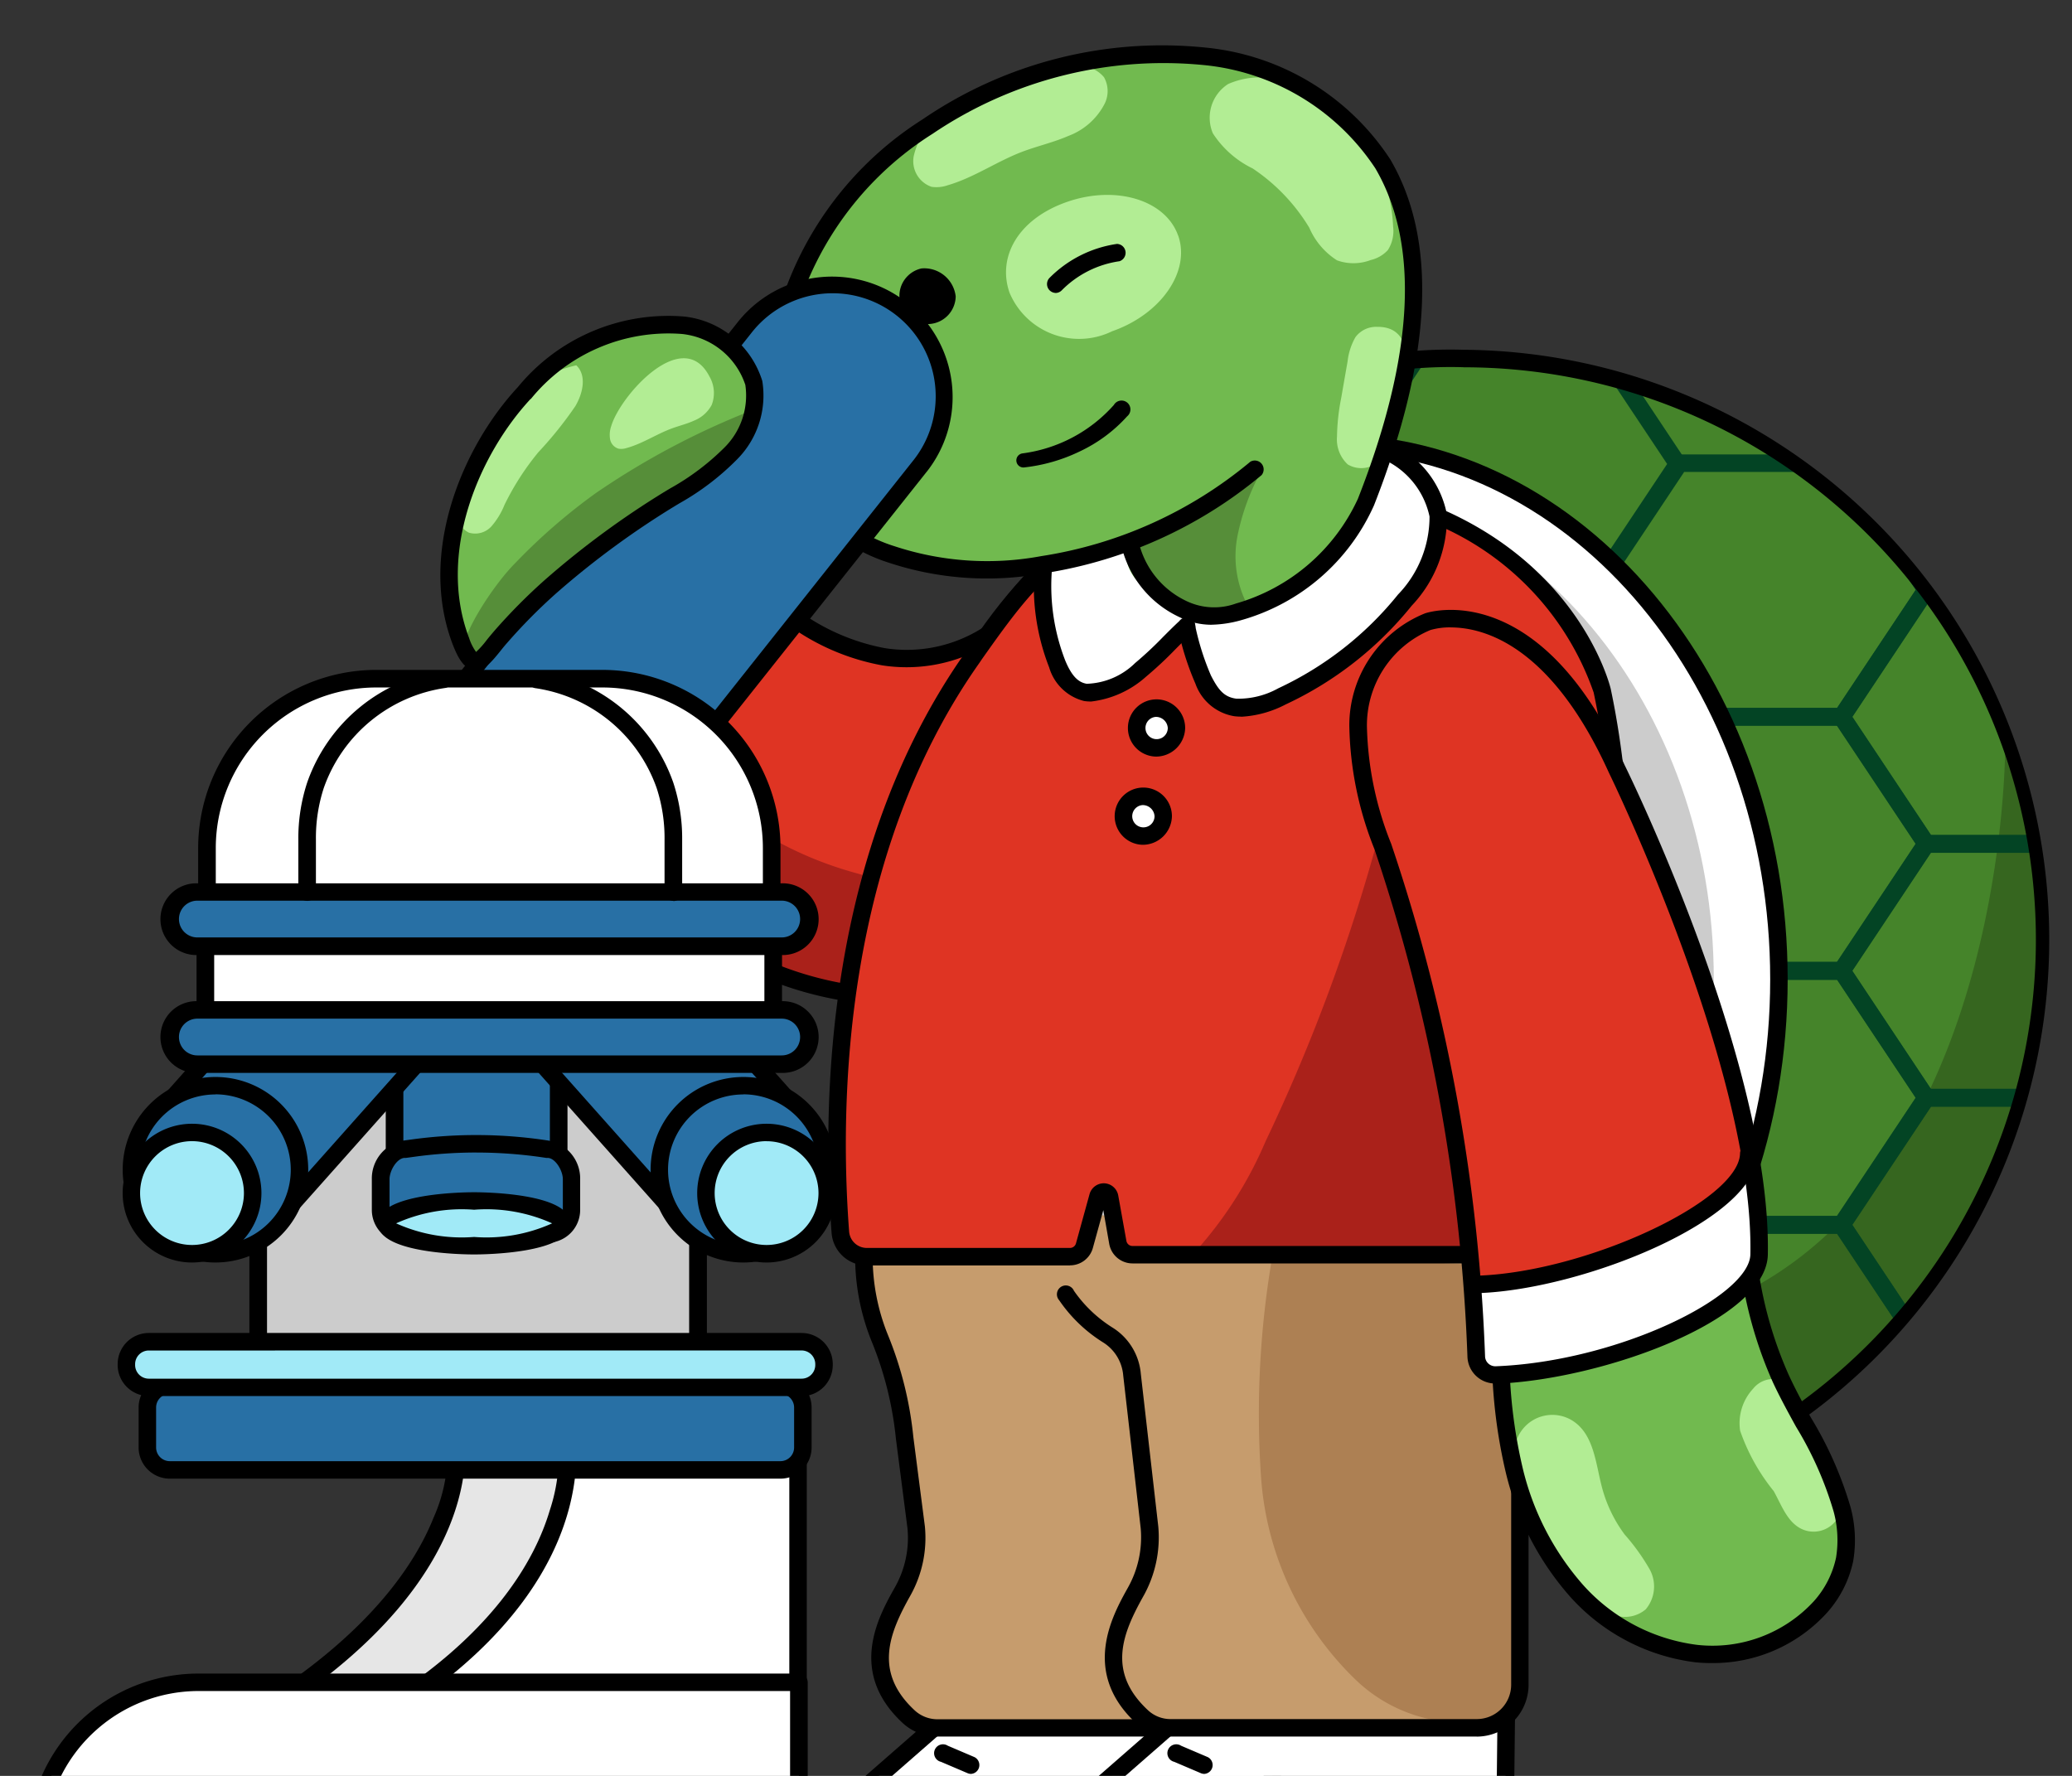 <svg xmlns="http://www.w3.org/2000/svg" xmlns:xlink="http://www.w3.org/1999/xlink" width="70" height="60" viewBox="0 0 70 60">
  <rect x="0" y="0" width="70" height="60" fill="#333333" stroke="none"/>
  <defs>
    <clipPath id="clip-path">
      <rect id="Rectangle_6872" data-name="Rectangle 6872" width="70" height="60" transform="translate(-16512.059 584.969)" fill="#fff" stroke="#707070" stroke-width="1" opacity="0.56"/>
    </clipPath>
    <clipPath id="clip-path-2">
      <rect id="Rectangle_6858" data-name="Rectangle 6858" width="81.175" height="63.663" fill="none"/>
    </clipPath>
    <clipPath id="clip-path-3">
      <path id="Path_49256" data-name="Path 49256" d="M151.848,70.518c0,10.844,6.1,19.634,16.885,19.634a19.635,19.635,0,0,0,0-39.269c-10.786,0-16.885,8.791-16.885,19.634" transform="translate(-151.848 -50.884)" fill="none"/>
    </clipPath>
  </defs>
  <g id="Mask_Group_692" data-name="Mask Group 692" transform="translate(16512.059 -584.969)" clip-path="url(#clip-path)">
    <g id="Group_9753" data-name="Group 9753" transform="translate(-16511.139 586.476)">
      <g id="Group_9730" data-name="Group 9730">
        <g id="Group_9729" data-name="Group 9729" clip-path="url(#clip-path-2)">
          <path id="Path_49234" data-name="Path 49234" d="M188.262,70.518a19.582,19.582,0,0,1-19.529,19.634c-10.786,0-16.885-8.791-16.885-19.634s6.1-19.634,16.885-19.634a19.582,19.582,0,0,1,19.529,19.634" transform="translate(-120.212 -40.283)" fill="#45842a"/>
          <path id="Path_49235" data-name="Path 49235" d="M243.437,120.056a19.7,19.7,0,0,0-1.077-6.443c-.05-.052-.1-.1-.149-.155,0,0,.175,23.159-18.92,19.532l-1.747,6.551a18.591,18.591,0,0,0,2.364.149,19.582,19.582,0,0,0,19.529-19.634" transform="translate(-175.387 -89.821)" fill="#36661f"/>
        </g>
      </g>
      <g id="Group_9732" data-name="Group 9732" transform="translate(31.636 10.601)">
        <g id="Group_9731" data-name="Group 9731" clip-path="url(#clip-path-3)">
          <path id="Path_49236" data-name="Path 49236" d="M301.422,55.008h-5.494a.3.3,0,0,1-.246-.132l-2.85-4.28a.3.3,0,0,1,0-.327l2.85-4.28a.3.3,0,0,1,.246-.132h5.494a.3.3,0,0,1,.246.132l2.85,4.28a.3.3,0,0,1,0,.327l-2.85,4.28a.3.3,0,0,1-.246.132m-5.335-.591h5.178l2.653-3.985-2.653-3.985h-5.178l-2.653,3.985Z" transform="translate(-263.421 -46.904)" fill="#034424"/>
          <path id="Path_49237" data-name="Path 49237" d="M301.422,96.2h-5.494a.3.3,0,0,1-.246-.132l-2.85-4.28a.3.3,0,0,1,0-.327l2.85-4.28a.3.3,0,0,1,.246-.132h5.494a.3.3,0,0,1,.246.132l2.85,4.28a.3.3,0,0,1,0,.327l-2.85,4.28a.3.3,0,0,1-.246.132m-5.335-.591h5.178l2.653-3.985-2.653-3.985h-5.178l-2.653,3.985Z" transform="translate(-263.421 -79.511)" fill="#034424"/>
          <path id="Path_49238" data-name="Path 49238" d="M301.422,137.386h-5.494a.3.3,0,0,1-.246-.132l-2.85-4.28a.3.3,0,0,1,0-.327l2.85-4.28a.3.3,0,0,1,.246-.132h5.494a.3.3,0,0,1,.246.132l2.85,4.28a.3.3,0,0,1,0,.327l-2.85,4.28a.3.3,0,0,1-.246.132m-5.335-.59h5.178l2.653-3.985-2.653-3.985h-5.178l-2.653,3.985Z" transform="translate(-263.421 -112.12)" fill="#034424"/>
          <path id="Path_49239" data-name="Path 49239" d="M301.422,178.576h-5.494a.3.3,0,0,1-.246-.132l-2.85-4.28a.3.3,0,0,1,0-.327l2.85-4.28a.3.3,0,0,1,.246-.132h5.494a.3.3,0,0,1,.246.132l2.85,4.28a.3.3,0,0,1,0,.327l-2.85,4.28a.3.3,0,0,1-.246.132m-5.335-.59h5.178L303.917,174l-2.653-3.985h-5.178L293.434,174Z" transform="translate(-263.421 -144.728)" fill="#034424"/>
          <path id="Path_49240" data-name="Path 49240" d="M261.476,75.614h-5.494a.3.3,0,0,1-.246-.132l-2.849-4.28a.3.3,0,0,1,0-.327l2.849-4.28a.3.3,0,0,1,.246-.132h5.494a.3.3,0,0,1,.246.132l2.849,4.28a.3.3,0,0,1,0,.327l-2.849,4.28a.3.3,0,0,1-.246.132m-5.336-.591h5.178l2.653-3.985-2.653-3.985h-5.178l-2.653,3.985Z" transform="translate(-231.798 -63.217)" fill="#034424"/>
          <path id="Path_49241" data-name="Path 49241" d="M261.476,116.8h-5.494a.3.3,0,0,1-.246-.131l-2.849-4.28a.3.3,0,0,1,0-.327l2.849-4.28a.3.3,0,0,1,.246-.132h5.494a.3.3,0,0,1,.246.132l2.849,4.28a.3.3,0,0,1,0,.327l-2.849,4.28a.3.3,0,0,1-.246.131m-5.336-.59h5.178l2.653-3.985-2.653-3.985h-5.178l-2.653,3.985Z" transform="translate(-231.798 -95.825)" fill="#034424"/>
          <path id="Path_49242" data-name="Path 49242" d="M261.476,157.993h-5.494a.3.3,0,0,1-.246-.132l-2.849-4.28a.3.3,0,0,1,0-.327l2.849-4.28a.3.3,0,0,1,.246-.132h5.494a.3.3,0,0,1,.246.132l2.849,4.28a.3.3,0,0,1,0,.327l-2.849,4.28a.3.3,0,0,1-.246.132m-5.336-.59h5.178l2.653-3.985-2.653-3.985h-5.178l-2.653,3.985Z" transform="translate(-231.798 -128.433)" fill="#034424"/>
          <path id="Path_49243" data-name="Path 49243" d="M261.476,199.183h-5.494a.3.3,0,0,1-.246-.132l-2.849-4.28a.3.3,0,0,1,0-.327l2.849-4.28a.3.3,0,0,1,.246-.132h5.494a.3.3,0,0,1,.246.132l2.849,4.28a.3.3,0,0,1,0,.327l-2.849,4.28a.3.3,0,0,1-.246.132m-5.336-.59h5.178l2.653-3.985-2.653-3.985h-5.178l-2.653,3.985Z" transform="translate(-231.798 -161.042)" fill="#034424"/>
          <path id="Path_49244" data-name="Path 49244" d="M180.842,34.592h-5.494a.3.3,0,0,1-.246-.132l-2.849-4.28a.3.3,0,0,1,0-.327l2.849-4.28a.3.3,0,0,1,.246-.132h5.494a.3.3,0,0,1,.246.132l2.85,4.28a.3.3,0,0,1,0,.327l-2.85,4.28a.3.3,0,0,1-.246.132M175.507,34h5.178l2.653-3.985-2.653-3.985h-5.178l-2.653,3.985Z" transform="translate(-167.963 -30.742)" fill="#034424"/>
          <path id="Path_49245" data-name="Path 49245" d="M180.842,75.782h-5.494a.3.3,0,0,1-.246-.132l-2.849-4.28a.3.3,0,0,1,0-.327l2.849-4.28a.3.3,0,0,1,.246-.132h5.494a.3.3,0,0,1,.246.132l2.85,4.28a.3.3,0,0,1,0,.327l-2.85,4.28a.3.3,0,0,1-.246.132m-5.335-.591h5.178l2.653-3.985-2.653-3.985h-5.178l-2.653,3.985Z" transform="translate(-167.963 -63.35)" fill="#034424"/>
          <path id="Path_49246" data-name="Path 49246" d="M180.842,116.971h-5.494a.3.3,0,0,1-.246-.131l-2.849-4.28a.3.3,0,0,1,0-.327l2.849-4.28a.3.3,0,0,1,.246-.132h5.494a.3.3,0,0,1,.246.132l2.85,4.28a.3.3,0,0,1,0,.327l-2.85,4.28a.3.3,0,0,1-.246.131m-5.335-.59h5.178l2.653-3.985-2.653-3.985h-5.178l-2.653,3.985Z" transform="translate(-167.963 -95.958)" fill="#034424"/>
          <path id="Path_49247" data-name="Path 49247" d="M180.842,158.161h-5.494a.3.3,0,0,1-.246-.132l-2.849-4.28a.3.3,0,0,1,0-.327l2.849-4.28a.3.3,0,0,1,.246-.132h5.494a.3.3,0,0,1,.246.132l2.85,4.28a.3.3,0,0,1,0,.327l-2.85,4.28a.3.3,0,0,1-.246.132m-5.335-.59h5.178l2.653-3.985-2.653-3.985h-5.178l-2.653,3.985Z" transform="translate(-167.963 -128.566)" fill="#034424"/>
          <path id="Path_49248" data-name="Path 49248" d="M140.9,55.2H135.4a.3.3,0,0,1-.246-.132l-2.849-4.28a.3.3,0,0,1,0-.327l2.849-4.28a.3.3,0,0,1,.246-.132H140.9a.3.3,0,0,1,.246.132l2.849,4.28a.3.3,0,0,1,0,.327l-2.849,4.28a.3.3,0,0,1-.246.132m-5.335-.591h5.178l2.653-3.985-2.653-3.985h-5.178l-2.653,3.985Z" transform="translate(-136.34 -47.056)" fill="#034424"/>
          <path id="Path_49249" data-name="Path 49249" d="M140.9,96.389H135.4a.3.3,0,0,1-.246-.132l-2.849-4.28a.3.3,0,0,1,0-.327l2.849-4.28a.3.3,0,0,1,.246-.132H140.9a.3.3,0,0,1,.246.132l2.849,4.28a.3.3,0,0,1,0,.327l-2.849,4.28a.3.3,0,0,1-.246.132m-5.335-.591h5.178l2.653-3.985-2.653-3.985h-5.178l-2.653,3.985Z" transform="translate(-136.34 -79.664)" fill="#034424"/>
          <path id="Path_49250" data-name="Path 49250" d="M140.9,137.578H135.4a.3.3,0,0,1-.246-.132l-2.849-4.28a.3.3,0,0,1,0-.327l2.849-4.28a.3.3,0,0,1,.246-.132H140.9a.3.3,0,0,1,.246.132l2.849,4.28a.3.3,0,0,1,0,.327l-2.849,4.28a.3.3,0,0,1-.246.132m-5.335-.59h5.178L143.391,133l-2.653-3.985h-5.178L132.908,133Z" transform="translate(-136.34 -112.272)" fill="#034424"/>
          <path id="Path_49251" data-name="Path 49251" d="M140.9,178.768H135.4a.3.3,0,0,1-.246-.132l-2.849-4.28a.3.3,0,0,1,0-.327l2.849-4.28a.3.3,0,0,1,.246-.132H140.9a.3.3,0,0,1,.246.132l2.849,4.28a.3.3,0,0,1,0,.327l-2.849,4.28a.3.3,0,0,1-.246.132m-5.335-.59h5.178l2.653-3.985-2.653-3.985h-5.178l-2.653,3.985Z" transform="translate(-136.34 -144.88)" fill="#034424"/>
          <path id="Path_49252" data-name="Path 49252" d="M221.124,55.2h-5.494a.3.3,0,0,1-.246-.132l-2.849-4.28a.3.3,0,0,1,0-.327l2.849-4.28a.3.3,0,0,1,.246-.132h5.494a.3.3,0,0,1,.246.132l2.849,4.28a.3.3,0,0,1,0,.327l-2.849,4.28a.3.3,0,0,1-.246.132m-5.336-.591h5.178l2.653-3.985-2.653-3.985h-5.178l-2.653,3.985Z" transform="translate(-199.853 -47.056)" fill="#034424"/>
          <path id="Path_49253" data-name="Path 49253" d="M221.124,96.389h-5.494a.3.3,0,0,1-.246-.132l-2.849-4.28a.3.3,0,0,1,0-.327l2.849-4.28a.3.3,0,0,1,.246-.132h5.494a.3.3,0,0,1,.246.132l2.849,4.28a.3.3,0,0,1,0,.327l-2.849,4.28a.3.3,0,0,1-.246.132m-5.336-.591h5.178l2.653-3.985-2.653-3.985h-5.178l-2.653,3.985Z" transform="translate(-199.853 -79.664)" fill="#034424"/>
          <path id="Path_49254" data-name="Path 49254" d="M221.124,137.578h-5.494a.3.3,0,0,1-.246-.132l-2.849-4.28a.3.3,0,0,1,0-.327l2.849-4.28a.3.3,0,0,1,.246-.132h5.494a.3.3,0,0,1,.246.132l2.849,4.28a.3.3,0,0,1,0,.327l-2.849,4.28a.3.3,0,0,1-.246.132m-5.336-.59h5.178L223.619,133l-2.653-3.985h-5.178L213.136,133Z" transform="translate(-199.853 -112.272)" fill="#034424"/>
          <path id="Path_49255" data-name="Path 49255" d="M221.124,178.768h-5.494a.3.3,0,0,1-.246-.132l-2.849-4.28a.3.3,0,0,1,0-.327l2.849-4.28a.3.3,0,0,1,.246-.132h5.494a.3.3,0,0,1,.246.132l2.849,4.28a.3.3,0,0,1,0,.327l-2.849,4.28a.3.3,0,0,1-.246.132m-5.336-.59h5.178l2.653-3.985-2.653-3.985h-5.178l-2.653,3.985Z" transform="translate(-199.853 -144.88)" fill="#034424"/>
        </g>
      </g>
      <g id="Group_9734" data-name="Group 9734">
        <g id="Group_9733" data-name="Group 9733" clip-path="url(#clip-path-2)">
          <path id="Path_49257" data-name="Path 49257" d="M167.611,89.326a15.774,15.774,0,0,1-12.717-5.86A22.352,22.352,0,0,1,150.431,69.4a22.352,22.352,0,0,1,4.464-14.069,15.774,15.774,0,0,1,12.717-5.86,19.93,19.93,0,0,1,0,39.859m0-39.269A15.2,15.2,0,0,0,155.354,55.7a21.767,21.767,0,0,0-4.332,13.7,21.767,21.767,0,0,0,4.332,13.7,15.2,15.2,0,0,0,12.257,5.641,19.339,19.339,0,0,0,0-38.678" transform="translate(-119.09 -39.161)"/>
          <path id="Path_49258" data-name="Path 49258" d="M169,82.738c0,10.008-6.778,18.121-15.138,18.121s-15.138-8.113-15.138-18.121,6.778-18.121,15.138-18.121S169,72.73,169,82.738" transform="translate(-109.823 -51.155)" fill="#fff"/>
          <path id="Path_49259" data-name="Path 49259" d="M152.741,100.032c-8.51,0-15.434-8.261-15.434-18.416S144.231,63.2,152.741,63.2s15.433,8.262,15.433,18.416-6.923,18.416-15.433,18.416m0-36.242c-8.185,0-14.843,8-14.843,17.826s6.659,17.826,14.843,17.826,14.843-8,14.843-17.826-6.659-17.826-14.843-17.826" transform="translate(-108.7 -50.033)"/>
          <path id="Path_49260" data-name="Path 49260" d="M166.8,87.743c0,9.281-6.285,16.8-14.038,16.8s-14.038-7.523-14.038-16.8,6.285-16.8,14.038-16.8,14.038,7.523,14.038,16.8" transform="translate(-109.822 -56.159)" fill="#ccc"/>
        </g>
      </g>
      <g id="Group_9736" data-name="Group 9736">
        <g id="Group_9735" data-name="Group 9735" clip-path="url(#clip-path-2)">
          <path id="Path_49261" data-name="Path 49261" d="M133.832,270.529l-3.487,3.048a2.306,2.306,0,0,0-.588,1.552c.008,1.273.167,2.173,1.647,2.295l11.25-.068a2.114,2.114,0,0,0,2.1-2.126l.052-4.8" transform="translate(-102.722 -214.087)" fill="#fff"/>
          <path id="Path_49262" data-name="Path 49262" d="M130.282,276.6h-.024c-1.757-.144-1.911-1.357-1.918-2.587a2.6,2.6,0,0,1,.664-1.751l.026-.025,3.487-3.048a.3.3,0,1,1,.389.445l-3.473,3.036a2,2,0,0,0-.5,1.34c.008,1.328.2,1.9,1.363,2l11.237-.067a1.819,1.819,0,0,0,1.808-1.829l.053-4.806a.3.3,0,0,1,.3-.292h0a.3.3,0,0,1,.292.3l-.052,4.8a2.409,2.409,0,0,1-2.395,2.418l-11.25.068Z" transform="translate(-101.601 -212.965)"/>
          <path id="Path_49263" data-name="Path 49263" d="M130.958,295.586a.3.3,0,0,1,0-.59l14.162-.085h0a.3.3,0,0,1,0,.59l-14.163.085Z" transform="translate(-103.44 -233.469)"/>
          <path id="Path_49264" data-name="Path 49264" d="M143.868,282.019a.3.3,0,0,1-.111-.022l-1.365-.555a.3.3,0,0,1,.222-.547l1.365.555a.3.3,0,0,1-.111.569" transform="translate(-112.58 -222.356)"/>
          <path id="Path_49265" data-name="Path 49265" d="M148.517,276.73a.294.294,0,0,1-.116-.024l-.9-.384a.3.3,0,1,1,.233-.543l.9.384a.3.3,0,0,1-.116.567" transform="translate(-116.632 -218.304)"/>
          <path id="Path_49266" data-name="Path 49266" d="M135.061,186.735s-.509,4.163.367,4.691a1.745,1.745,0,0,1,.818,1.339l.591,5.163a3.774,3.774,0,0,1-.474,2.19c-.646,1.158-1.385,2.733.24,4.222a1.412,1.412,0,0,0,.957.359h10.332a1.456,1.456,0,0,0,1.456-1.456v-8.3a5.18,5.18,0,0,1,.74-2.654,12.829,12.829,0,0,0,1.678-4.211" transform="translate(-106.805 -147.83)" fill="#c69c6d"/>
          <path id="Path_49267" data-name="Path 49267" d="M147.35,205.09H137.019a1.722,1.722,0,0,1-1.176-.454c-1.869-1.732-.822-3.6-.259-4.6a3.389,3.389,0,0,0,.418-1.982l-.39-3.021a11.776,11.776,0,0,0-.815-3.28,7.625,7.625,0,0,1-.349-4.669.3.3,0,1,1,.574.141,7.038,7.038,0,0,0,.324,4.308,12.357,12.357,0,0,1,.854,3.435l.39,3.021a3.986,3.986,0,0,1-.489,2.336c-.7,1.248-1.264,2.575.145,3.881a1.133,1.133,0,0,0,.775.3H147.35a1.162,1.162,0,0,0,1.16-1.16v-8.3a5.48,5.48,0,0,1,.781-2.805,12.507,12.507,0,0,0,1.64-4.108.3.3,0,1,1,.583.1,13.1,13.1,0,0,1-1.716,4.314,4.889,4.889,0,0,0-.7,2.5v8.3a1.753,1.753,0,0,1-1.751,1.751" transform="translate(-106.264 -147.926)"/>
        </g>
      </g>
      <g id="Group_9738" data-name="Group 9738">
        <g id="Group_9737" data-name="Group 9737" clip-path="url(#clip-path-2)">
          <path id="Path_49268" data-name="Path 49268" d="M171.662,270.529l-3.487,3.048a2.306,2.306,0,0,0-.588,1.552c.008,1.273.167,2.173,1.647,2.295l11.25-.068a2.114,2.114,0,0,0,2.1-2.126l.053-4.8" transform="translate(-132.671 -214.087)" fill="#fff"/>
          <path id="Path_49269" data-name="Path 49269" d="M168.112,276.6h-.024c-1.757-.144-1.911-1.357-1.918-2.587a2.594,2.594,0,0,1,.664-1.751.3.3,0,0,1,.026-.025l3.487-3.048a.3.3,0,1,1,.389.445l-3.473,3.036a2,2,0,0,0-.5,1.34c.008,1.328.2,1.9,1.363,2l11.236-.067a1.819,1.819,0,0,0,1.808-1.829l.052-4.806a.3.3,0,0,1,.3-.292h0a.3.3,0,0,1,.292.3l-.053,4.8a2.408,2.408,0,0,1-2.394,2.418l-11.25.068Z" transform="translate(-131.55 -212.965)"/>
          <path id="Path_49270" data-name="Path 49270" d="M168.788,295.586a.3.3,0,0,1,0-.59l14.163-.085h0a.3.3,0,0,1,0,.59l-14.162.085Z" transform="translate(-133.389 -233.469)"/>
          <path id="Path_49271" data-name="Path 49271" d="M181.7,282.019a.3.3,0,0,1-.111-.022l-1.365-.555a.3.3,0,0,1,.222-.547l1.365.555a.3.3,0,0,1-.111.569" transform="translate(-142.529 -222.356)"/>
          <path id="Path_49272" data-name="Path 49272" d="M186.346,276.729a.3.3,0,0,1-.116-.024l-.9-.384a.3.3,0,1,1,.233-.543l.9.384a.3.3,0,0,1-.117.567" transform="translate(-146.58 -218.303)"/>
          <path id="Path_49273" data-name="Path 49273" d="M168.529,195.193a4.738,4.738,0,0,0,1.393,1.334,1.746,1.746,0,0,1,.818,1.339l.591,5.163a3.773,3.773,0,0,1-.474,2.19c-.646,1.158-1.385,2.733.24,4.222a1.414,1.414,0,0,0,.957.359h10.332a1.456,1.456,0,0,0,1.456-1.456v-8.3a5.179,5.179,0,0,1,.74-2.654,12.836,12.836,0,0,0,1.678-4.211" transform="translate(-133.417 -152.931)" fill="#c69c6d"/>
          <path id="Path_49274" data-name="Path 49274" d="M200.074,195.921a31.326,31.326,0,0,0-.4,7.612,10.534,10.534,0,0,0,3.153,6.774,5.176,5.176,0,0,0,4.861,1.339,1.116,1.116,0,0,0,.46-.249,1.145,1.145,0,0,0,.223-.37c.645-1.521-.026-3.239-.079-4.891a30.314,30.314,0,0,1,.1-4.73c.185-1.614.012-3.369.327-4.963" transform="translate(-157.989 -155.102)" fill="#ad8053"/>
          <path id="Path_49275" data-name="Path 49275" d="M181.263,208.974H170.931a1.7,1.7,0,0,1-1.157-.436c-1.891-1.732-.815-3.658-.3-4.584a3.468,3.468,0,0,0,.438-2.018l-.59-5.157a1.454,1.454,0,0,0-.676-1.119,5.007,5.007,0,0,1-1.489-1.428.3.3,0,1,1,.5-.318,4.477,4.477,0,0,0,1.3,1.241,2.044,2.044,0,0,1,.959,1.564l.59,5.157a4.059,4.059,0,0,1-.51,2.367c-.69,1.237-1.245,2.553.182,3.86a1.114,1.114,0,0,0,.758.281h10.332a1.162,1.162,0,0,0,1.16-1.16v-8.3a5.48,5.48,0,0,1,.781-2.805,12.508,12.508,0,0,0,1.64-4.108.3.3,0,1,1,.583.1,13.094,13.094,0,0,1-1.716,4.314,4.889,4.889,0,0,0-.7,2.5v8.3a1.753,1.753,0,0,1-1.751,1.751" transform="translate(-132.295 -151.81)"/>
        </g>
      </g>
      <g id="Group_9740" data-name="Group 9740">
        <g id="Group_9739" data-name="Group 9739" clip-path="url(#clip-path-2)">
          <path id="Path_49276" data-name="Path 49276" d="M102.774,82.963a5.069,5.069,0,0,1-5.32,2.727A7.488,7.488,0,0,1,92.367,82.1a46.1,46.1,0,0,0-5.4,4.578,1.362,1.362,0,0,0-.347.46,1.307,1.307,0,0,0,.005.727A11.734,11.734,0,0,0,103.5,95.879c.093-.048.2-.114.206-.218s-.166-.18-.2-.08" transform="translate(-68.533 -64.999)" fill="#df3423"/>
          <path id="Path_49277" data-name="Path 49277" d="M87.415,99.028a18.984,18.984,0,0,0,2.629,4.027,12.459,12.459,0,0,0,5.412,3.264,27.945,27.945,0,0,0,6.285,1.081.833.833,0,0,1,.32.069.711.711,0,0,1,.251.254,2.479,2.479,0,0,1,.382.984.794.794,0,0,1-.053.513.917.917,0,0,1-.515.348,13.319,13.319,0,0,1-10.567-.489,11.239,11.239,0,0,1-6.048-8.523" transform="translate(-67.696 -78.396)" fill="#aa211a"/>
          <path id="Path_49278" data-name="Path 49278" d="M96.977,96.34A12.043,12.043,0,0,1,91.83,95.2a12.261,12.261,0,0,1-6.616-8.4,1.573,1.573,0,0,1,.007-.893,1.636,1.636,0,0,1,.415-.566,46.482,46.482,0,0,1,5.436-4.608.295.295,0,0,1,.423.083,7.2,7.2,0,0,0,4.878,3.449,4.768,4.768,0,0,0,5.007-2.551.3.3,0,0,1,.543.234,5.376,5.376,0,0,1-5.633,2.9A7.722,7.722,0,0,1,91.168,81.4a45.935,45.935,0,0,0-5.115,4.366,1.115,1.115,0,0,0-.278.355,1.074,1.074,0,0,0,.018.562,11.439,11.439,0,0,0,16.323,7.874.3.3,0,0,1-.005-.188.363.363,0,0,1,.427-.248.422.422,0,0,1,.345.442.6.6,0,0,1-.364.451,12.1,12.1,0,0,1-5.54,1.321" transform="translate(-67.411 -63.876)"/>
        </g>
      </g>
      <g id="Group_9742" data-name="Group 9742">
        <g id="Group_9741" data-name="Group 9741" clip-path="url(#clip-path-2)">
          <path id="Path_49279" data-name="Path 49279" d="M135.874,79.637c-3.831,5.437-4.955,12.752-4.457,19.408a.888.888,0,0,0,.884.823h6.874a.5.5,0,0,0,.486-.37l.459-1.664a.2.2,0,0,1,.4.018l.276,1.536a.5.5,0,0,0,.5.415h15.287s2.4-10.473.581-19.054c0,0-1.091-4.509-6.763-6.327l-9.7.883C138.541,75.813,137.255,77.688,135.874,79.637Z" transform="translate(-103.95 -58.916)" fill="#df3423"/>
          <path id="Path_49280" data-name="Path 49280" d="M196.653,105.623a61.1,61.1,0,0,1-4.9,15.05,13.41,13.41,0,0,1-2.38,3.732l11.885-.14" transform="translate(-149.918 -83.617)" fill="#aa211a"/>
          <path id="Path_49281" data-name="Path 49281" d="M138.059,99.041h-6.874a1.188,1.188,0,0,1-1.178-1.1c-.334-4.456-.192-12.927,4.51-19.6h0l.092-.13c1.382-1.952,2.687-3.8,4.9-4.319l.041-.007,9.7-.883a.3.3,0,0,1,.117.013c5.764,1.848,6.914,6.348,6.961,6.539,1.812,8.555-.557,19.084-.581,19.19a.3.3,0,0,1-.288.229H140.174a.8.8,0,0,1-.787-.659l-.2-1.141-.353,1.278a.8.8,0,0,1-.771.587M135,78.685h0c-4.6,6.522-4.731,14.839-4.4,19.216a.6.6,0,0,0,.589.549h6.874a.21.21,0,0,0,.2-.153l.459-1.665a.5.5,0,0,1,.5-.366.5.5,0,0,1,.469.41l.276,1.536a.209.209,0,0,0,.206.172h15.049c.332-1.579,2.167-10.975.531-18.7a9.574,9.574,0,0,0-6.508-6.089l-9.621.876c-1.984.479-3.223,2.229-4.534,4.081Z" transform="translate(-102.833 -57.794)"/>
          <path id="Path_49282" data-name="Path 49282" d="M187.769,71.307a9.1,9.1,0,0,0,.609,2.016c.243.473.494.865,1.088.94a3,3,0,0,0,1.575-.377,11.707,11.707,0,0,0,4.15-3.252,4.154,4.154,0,0,0,1.127-2.854,3.061,3.061,0,0,0-1.982-2.266" transform="translate(-148.649 -51.865)" fill="#fff"/>
          <path id="Path_49283" data-name="Path 49283" d="M188.54,73.448a1.871,1.871,0,0,1-.234-.014,1.682,1.682,0,0,1-1.313-1.1,9.415,9.415,0,0,1-.636-2.1.3.3,0,1,1,.58-.109,8.75,8.75,0,0,0,.581,1.935c.251.488.444.729.862.782a2.779,2.779,0,0,0,1.412-.351,11.347,11.347,0,0,0,4.045-3.168,3.788,3.788,0,0,0,1.065-2.637,2.745,2.745,0,0,0-1.809-2.029.3.3,0,0,1,.24-.54,3.309,3.309,0,0,1,2.156,2.5A4.326,4.326,0,0,1,194.3,69.7a11.944,11.944,0,0,1-4.256,3.335,3.675,3.675,0,0,1-1.5.417" transform="translate(-147.527 -50.743)"/>
          <path id="Path_49284" data-name="Path 49284" d="M169.471,68.834c-.483.447-.954.982-1.51,1.433a2.717,2.717,0,0,1-1.865.764c-.5-.08-.764-.511-.951-.958a7.246,7.246,0,0,1-.2-4.693,4.624,4.624,0,0,1,1.574-2.534,4.166,4.166,0,0,1,2.723-.757" transform="translate(-130.348 -49.145)" fill="#fff"/>
          <path id="Path_49285" data-name="Path 49285" d="M165.15,70.216a1.379,1.379,0,0,1-.221-.017,1.646,1.646,0,0,1-1.177-1.135,7.537,7.537,0,0,1-.21-4.885,4.858,4.858,0,0,1,1.682-2.692,4.448,4.448,0,0,1,2.918-.816.3.3,0,0,1-.037.589,3.847,3.847,0,0,0-2.527.7,4.288,4.288,0,0,0-1.467,2.377,6.944,6.944,0,0,0,.186,4.5c.209.5.426.733.725.78a2.437,2.437,0,0,0,1.633-.7,12.353,12.353,0,0,0,.948-.886c.179-.179.363-.364.547-.534a.3.3,0,1,1,.4.433c-.175.162-.348.335-.53.518a12.864,12.864,0,0,1-.994.928,3.36,3.36,0,0,1-1.876.843" transform="translate(-129.227 -48.022)"/>
          <path id="Path_49286" data-name="Path 49286" d="M180.983,108.272a.709.709,0,1,1-.708-.671.69.69,0,0,1,.708.671" transform="translate(-142.156 -85.183)" fill="#fff"/>
          <path id="Path_49287" data-name="Path 49287" d="M179.153,108.116a.967.967,0,1,1,1-.966.986.986,0,0,1-1,.966m0-1.341a.377.377,0,1,0,.413.375.4.4,0,0,0-.413-.375" transform="translate(-141.034 -84.061)"/>
          <path id="Path_49288" data-name="Path 49288" d="M178.837,122.578a.709.709,0,1,1-.708-.671.69.69,0,0,1,.708.671" transform="translate(-140.457 -96.509)" fill="#fff"/>
          <path id="Path_49289" data-name="Path 49289" d="M177.007,122.422a.967.967,0,1,1,1-.966.986.986,0,0,1-1,.966m0-1.341a.377.377,0,1,0,.413.375.4.4,0,0,0-.413-.375" transform="translate(-139.335 -95.387)"/>
        </g>
      </g>
      <g id="Group_9744" data-name="Group 9744">
        <g id="Group_9743" data-name="Group 9743" clip-path="url(#clip-path-2)">
          <path id="Path_49290" data-name="Path 49290" d="M238.96,190.343a17.62,17.62,0,0,0,.438,4.631,9.455,9.455,0,0,0,2.111,4.107,6.487,6.487,0,0,0,4.038,2.126,4.958,4.958,0,0,0,4.205-1.571,3.506,3.506,0,0,0,.818-1.608,3.963,3.963,0,0,0-.086-1.7,25.78,25.78,0,0,0-2.074-4.427,13.763,13.763,0,0,1-1.163-6.413" transform="translate(-189.17 -146.845)" fill="#71ba4f"/>
          <path id="Path_49291" data-name="Path 49291" d="M279.073,216.389a.866.866,0,0,0-.952.283,1.71,1.71,0,0,0-.44,1.42,6.728,6.728,0,0,0,1.134,2.039c.264.472.456,1.048.944,1.281A.949.949,0,0,0,281.1,220.4" transform="translate(-219.813 -171.261)" fill="#b2ed94"/>
          <path id="Path_49292" data-name="Path 49292" d="M241.159,223.616a1.281,1.281,0,0,1,2.012-1.153c.675.474.732,1.424.943,2.222a4.668,4.668,0,0,0,.765,1.588,7.1,7.1,0,0,1,.844,1.175,1.2,1.2,0,0,1-.131,1.352,1.079,1.079,0,0,1-1.03.205,2.408,2.408,0,0,1-.928-.571,6.588,6.588,0,0,1-1.938-3.144" transform="translate(-190.912 -175.935)" fill="#b2ed94"/>
          <path id="Path_49293" data-name="Path 49293" d="M244.948,200.405a5.433,5.433,0,0,1-.554-.028,6.812,6.812,0,0,1-4.225-2.22,9.77,9.77,0,0,1-2.18-4.234,17.672,17.672,0,0,1-.446-4.709.3.3,0,0,1,.3-.29.3.3,0,0,1,.289.3,17.1,17.1,0,0,0,.429,4.553,9.181,9.181,0,0,0,2.042,3.979,6.216,6.216,0,0,0,3.85,2.032,4.654,4.654,0,0,0,3.952-1.471,3.206,3.206,0,0,0,.751-1.47,3.678,3.678,0,0,0-.083-1.569,11.961,11.961,0,0,0-1.268-2.858c-.27-.49-.549-1-.788-1.515a14.079,14.079,0,0,1-1.19-6.551.3.3,0,1,1,.59.029,13.484,13.484,0,0,0,1.136,6.275c.23.5.5,1,.769,1.478a12.576,12.576,0,0,1,1.324,3,4.256,4.256,0,0,1,.09,1.823,3.8,3.8,0,0,1-.885,1.745,5.194,5.194,0,0,1-3.9,1.7" transform="translate(-188.048 -145.723)"/>
          <path id="Path_49294" data-name="Path 49294" d="M229.075,111.493c-.994-6.081-4.556-13.339-4.556-13.339-2.8-6.19-6.393-4.972-6.393-4.972a3.763,3.763,0,0,0-2.347,3.535,12.547,12.547,0,0,0,.947,4.4,60.761,60.761,0,0,1,2.9,14.446,15.79,15.79,0,0,0,3.76-.58c3.651-1.154,5.114-2.626,5.685-3.49" transform="translate(-170.819 -73.691)" fill="#df3423"/>
          <path id="Path_49295" data-name="Path 49295" d="M235.089,188.58c3.592-.142,8.85-2.151,8.888-4.07a17.2,17.2,0,0,0-.253-3.068c-.572.863-2.034,2.336-5.685,3.49a15.8,15.8,0,0,1-3.76.58q.094,1.224.141,2.451a.641.641,0,0,0,.669.618" transform="translate(-185.469 -143.64)" fill="#fff"/>
          <path id="Path_49296" data-name="Path 49296" d="M219.291,117.777a.936.936,0,0,1-.938-.9,60.322,60.322,0,0,0-3.029-16.815l-.111-.333a11.714,11.714,0,0,1-.851-4.172,4.078,4.078,0,0,1,2.557-3.8c.147-.05,3.866-1.228,6.747,5.133.2.4,4.959,10.181,4.835,16.535-.043,2.209-5.581,4.218-9.172,4.36h-.038m-1.5-25.554a2.351,2.351,0,0,0-.689.089,3.488,3.488,0,0,0-2.145,3.267,11.28,11.28,0,0,0,.821,3.96l.112.335a60.917,60.917,0,0,1,3.058,16.979.343.343,0,0,0,.11.241.349.349,0,0,0,.253.093c4.122-.162,8.577-2.358,8.6-3.781h0c.122-6.21-4.729-16.171-4.778-16.271-1.951-4.309-4.226-4.911-5.345-4.911" transform="translate(-169.697 -72.541)"/>
          <path id="Path_49297" data-name="Path 49297" d="M234.349,183.427a.3.3,0,0,1-.011-.59c3.677-.145,8.787-2.538,8.818-4.129a.3.3,0,0,1,.3-.29h.006a.3.3,0,0,1,.289.3c-.044,2.238-5.887,4.57-9.385,4.708h-.012" transform="translate(-185.291 -141.246)"/>
        </g>
      </g>
      <g id="Group_9746" data-name="Group 9746">
        <g id="Group_9745" data-name="Group 9745" clip-path="url(#clip-path-2)">
          <path id="Path_49298" data-name="Path 49298" d="M137.594,15.619a14.847,14.847,0,0,1-7.214,3.256,10.313,10.313,0,0,1-5.1-.349,5.516,5.516,0,0,1-3.439-3.166,7.724,7.724,0,0,1-.428-3.433,11.188,11.188,0,0,1,5.09-7.856A15.084,15.084,0,0,1,135.858,1.7c2.193.2,10.812,2.344,5.15,15.683a5.622,5.622,0,0,1-4.074,3.272,2.336,2.336,0,0,1-1.829-.313c-.777-.516-1.9-.608-1.931-2.083" transform="translate(-96.087 -1.304)" fill="#71ba4f"/>
          <path id="Path_49299" data-name="Path 49299" d="M164.535,25.735c.422,1.207-.577,2.654-2.232,3.232a2.548,2.548,0,0,1-3.465-1.3c-.422-1.207.283-2.491,1.937-3.069s3.337-.067,3.759,1.14" transform="translate(-125.651 -19.282)" fill="#b2ed94"/>
          <path id="Path_49300" data-name="Path 49300" d="M213.742,45.771a.869.869,0,0,0-.736.35,2.131,2.131,0,0,0-.265.82q-.108.614-.214,1.228a7.21,7.21,0,0,0-.143,1.307,1.153,1.153,0,0,0,.365.945.9.9,0,0,0,1.112-.162,2.188,2.188,0,0,0,.519-1.088c.211-.889,1-3.419-.638-3.4" transform="translate(-168.135 -36.235)" fill="#b2ed94"/>
          <path id="Path_49301" data-name="Path 49301" d="M144.342,5.375a2.662,2.662,0,0,0-.62,1.167.915.915,0,0,0,.6,1.051,1.143,1.143,0,0,0,.545-.053c.877-.254,1.642-.794,2.493-1.122.521-.2,1.071-.321,1.583-.544a2.27,2.27,0,0,0,1.224-1.084.956.956,0,0,0-.02-.9,1.045,1.045,0,0,0-.987-.358c-.366.036-.718.17-1.085.2" transform="translate(-113.77 -2.788)" fill="#b2ed94"/>
          <path id="Path_49302" data-name="Path 49302" d="M194.17,5.453a2.648,2.648,0,0,0-1.814.116,1.352,1.352,0,0,0-.516,1.666,3.331,3.331,0,0,0,1.344,1.186,6.354,6.354,0,0,1,1.915,2.005,2.453,2.453,0,0,0,.936,1.1,1.637,1.637,0,0,0,1.137-.01,1.135,1.135,0,0,0,.58-.337,1.181,1.181,0,0,0,.178-.785,5.441,5.441,0,0,0-1.705-3.737" transform="translate(-151.785 -4.237)" fill="#b2ed94"/>
          <path id="Path_49303" data-name="Path 49303" d="M183.876,69.013a7.647,7.647,0,0,0-.82,2.217,3.569,3.569,0,0,0,.318,2.307,2.5,2.5,0,0,1-3.787-2.287" transform="translate(-142.168 -54.635)" fill="#568e39"/>
          <path id="Path_49304" data-name="Path 49304" d="M134.977,19.6a2.4,2.4,0,0,1-1.079-.255A3.551,3.551,0,0,1,132,17.187a15.041,15.041,0,0,1-2.7.676,10.569,10.569,0,0,1-5.244-.365,5.818,5.818,0,0,1-3.61-3.336A8.041,8.041,0,0,1,120,10.588a11.456,11.456,0,0,1,5.222-8.069A14.339,14.339,0,0,1,134.777.1a8.428,8.428,0,0,1,6.239,3.781c1.6,2.735,1.416,6.665-.551,11.682a6.992,6.992,0,0,1-4.523,3.892,3.951,3.951,0,0,1-.966.144m-2.416-2.624a2.95,2.95,0,0,0,1.6,1.839,2.167,2.167,0,0,0,1.642.068,6.511,6.511,0,0,0,4.118-3.538c1.9-4.836,2.094-8.594.589-11.165A7.852,7.852,0,0,0,134.7.689a13.932,13.932,0,0,0-9.15,2.324,10.86,10.86,0,0,0-4.958,7.643,7.407,7.407,0,0,0,.41,3.292,5.185,5.185,0,0,0,3.267,3,9.981,9.981,0,0,0,4.948.334,14.462,14.462,0,0,0,7.07-3.191.3.3,0,0,1,.379.453,15.052,15.052,0,0,1-4.1,2.438" transform="translate(-94.965 0.001)"/>
        </g>
      </g>
      <g id="Group_9748" data-name="Group 9748">
        <g id="Group_9747" data-name="Group 9747" clip-path="url(#clip-path-2)">
          <path id="Path_49305" data-name="Path 49305" d="M160.528,59.662a4.994,4.994,0,0,0,3.1-1.637.3.3,0,1,1,.45.382,5.025,5.025,0,0,1-1.6,1.186,5.748,5.748,0,0,1-1.893.543.239.239,0,0,1-.054-.474" transform="translate(-126.918 -45.849)"/>
          <path id="Path_49306" data-name="Path 49306" d="M143.546,37.178a.951.951,0,1,1-1.154-.946,1.07,1.07,0,0,1,1.154.946" transform="translate(-112.179 -28.67)"/>
          <path id="Path_49307" data-name="Path 49307" d="M165.623,33.956a.3.3,0,0,1-.211-.5A4.017,4.017,0,0,1,167.7,32.3a.3.3,0,0,1,.083.585,3.423,3.423,0,0,0-1.952.985.3.3,0,0,1-.211.088" transform="translate(-130.883 -25.566)"/>
        </g>
      </g>
      <g id="Group_9750" data-name="Group 9750">
        <g id="Group_9749" data-name="Group 9749" clip-path="url(#clip-path-2)">
          <path id="Path_49308" data-name="Path 49308" d="M43.714,219.207s1.109,4.8-6.743,9.607H51.1V217.739" transform="translate(-29.268 -172.375)" fill="#e6e6e6"/>
          <path id="Path_49309" data-name="Path 49309" d="M49.981,227.988H35.848a.3.3,0,0,1-.154-.547c3.957-2.421,5.543-4.824,6.177-6.413a5.383,5.383,0,0,0,.433-2.876.3.3,0,0,1,.576-.132c.045.2.99,4.708-6.02,9.378H49.686v-10.78a.3.3,0,0,1,.59,0v11.075a.3.3,0,0,1-.3.3" transform="translate(-28.146 -171.253)"/>
          <path id="Path_49310" data-name="Path 49310" d="M63.354,218.664s1.652,5.346-6.2,10.15H71.288V217.739" transform="translate(-45.246 -172.375)" fill="#fff"/>
          <path id="Path_49311" data-name="Path 49311" d="M70.165,227.988H56.032a.3.3,0,0,1-.154-.547c3.953-2.418,5.392-4.961,5.9-6.668a5.964,5.964,0,0,0,.169-3.144.3.3,0,0,1,.564-.173c.068.219,1.513,5.226-5.476,9.942H69.87v-10.78a.3.3,0,0,1,.59,0v11.075a.3.3,0,0,1-.3.3" transform="translate(-44.124 -171.253)"/>
          <rect id="Rectangle_6867" data-name="Rectangle 6867" width="14.856" height="11.361" transform="translate(7.806 32.681)" fill="#ccc"/>
          <path id="Path_49312" data-name="Path 49312" d="M51.2,167.4H36.343a.3.3,0,0,1-.3-.3V155.742a.3.3,0,0,1,.3-.3H51.2a.3.3,0,0,1,.3.3V167.1a.3.3,0,0,1-.3.3m-14.561-.59H50.9v-10.77H36.639Z" transform="translate(-28.538 -123.061)"/>
          <path id="Path_49313" data-name="Path 49313" d="M40.869,220.252H20.239a.757.757,0,0,1-.757-.757v-1.352a.757.757,0,0,1,.757-.757h20.63a.757.757,0,0,1,.757.757v1.352a.757.757,0,0,1-.757.757" transform="translate(-15.423 -172.095)" fill="#2870a5"/>
          <path id="Path_49314" data-name="Path 49314" d="M39.746,219.425H19.117a1.054,1.054,0,0,1-1.053-1.053v-1.351a1.054,1.054,0,0,1,1.053-1.053h20.63a1.054,1.054,0,0,1,1.053,1.053v1.351a1.054,1.054,0,0,1-1.053,1.053m-20.63-2.866a.462.462,0,0,0-.462.462v1.351a.462.462,0,0,0,.462.462h20.63a.463.463,0,0,0,.462-.462v-1.351a.463.463,0,0,0-.462-.462Z" transform="translate(-14.301 -170.974)"/>
          <path id="Path_49315" data-name="Path 49315" d="M38.894,211.875H16.84a.757.757,0,0,1-.757-.757v-.029a.757.757,0,0,1,.757-.757H38.894a.757.757,0,0,1,.757.757v.029a.757.757,0,0,1-.757.757" transform="translate(-12.732 -166.511)" fill="#a1eaf7"/>
          <path id="Path_49316" data-name="Path 49316" d="M37.771,211.049H15.718A1.054,1.054,0,0,1,14.665,210v-.029a1.054,1.054,0,0,1,1.053-1.053H37.771a1.054,1.054,0,0,1,1.053,1.053V210a1.054,1.054,0,0,1-1.053,1.053m-22.054-1.543a.462.462,0,0,0-.462.462V210a.462.462,0,0,0,.462.462H37.771a.462.462,0,0,0,.462-.462v-.029a.462.462,0,0,0-.462-.462Z" transform="translate(-11.61 -165.389)"/>
          <rect id="Rectangle_6868" data-name="Rectangle 6868" width="5.54" height="6.48" transform="translate(12.411 31.65)" fill="#2870a5"/>
          <path id="Path_49317" data-name="Path 49317" d="M63.989,157.567h-5.54a.3.3,0,0,1-.3-.3v-6.48a.3.3,0,0,1,.3-.3h5.54a.3.3,0,0,1,.3.3v6.48a.3.3,0,0,1-.3.3m-5.245-.59h4.95v-5.89h-4.95Z" transform="translate(-46.037 -119.141)"/>
          <path id="Path_49318" data-name="Path 49318" d="M62.95,181.3H58.127a.812.812,0,0,1-.812-.812V179.45c0-.448.363-1.017.812-1.017l.276-.038a15.759,15.759,0,0,1,4.547.038c.448,0,.812.568.812,1.017v1.035a.812.812,0,0,1-.812.812" transform="translate(-45.374 -141.112)" fill="#2870a5"/>
          <path id="Path_49319" data-name="Path 49319" d="M61.827,180.471H57a1.108,1.108,0,0,1-1.107-1.107v-1.035a1.3,1.3,0,0,1,1.085-1.312l.259-.035a16.045,16.045,0,0,1,4.612.036,1.3,1.3,0,0,1,1.082,1.311v1.035a1.108,1.108,0,0,1-1.107,1.107m-2.4-3.048a15.432,15.432,0,0,0-2.1.144l-.277.038-.04,0c-.256,0-.516.42-.516.721v1.035a.517.517,0,0,0,.516.517h4.823a.517.517,0,0,0,.516-.517v-1.035c0-.3-.26-.721-.516-.721a.274.274,0,0,1-.045,0,15.459,15.459,0,0,0-2.358-.181" transform="translate(-44.251 -139.991)"/>
          <path id="Path_49320" data-name="Path 49320" d="M21,150.031h0a2.692,2.692,0,0,1-.3-3.8l5.034-5.658a2.692,2.692,0,1,1,4.091,3.5L24.8,149.736a2.692,2.692,0,0,1-3.8.3" transform="translate(-15.881 -110.544)" fill="#2870a5"/>
          <path id="Path_49321" data-name="Path 49321" d="M21.634,149.851a2.986,2.986,0,0,1-2.269-4.928l5.037-5.662a2.987,2.987,0,0,1,4.536,3.888L23.9,148.811a2.976,2.976,0,0,1-2.267,1.04m-1.557-1.165a2.4,2.4,0,0,0,3.379-.263l5.037-5.662a2.4,2.4,0,0,0-3.646-3.112l-5.037,5.662a2.4,2.4,0,0,0,.267,3.375" transform="translate(-14.764 -109.423)"/>
          <path id="Path_49322" data-name="Path 49322" d="M22.57,171.669a2.839,2.839,0,1,1-2.839-2.839,2.839,2.839,0,0,1,2.839,2.839" transform="translate(-13.373 -133.656)" fill="#2870a5"/>
          <path id="Path_49323" data-name="Path 49323" d="M18.609,173.682a3.134,3.134,0,1,1,3.134-3.135,3.138,3.138,0,0,1-3.134,3.135m0-5.678a2.544,2.544,0,1,0,2.544,2.544A2.547,2.547,0,0,0,18.609,168" transform="translate(-12.25 -132.534)"/>
          <path id="Path_49324" data-name="Path 49324" d="M20.988,178.465a2.049,2.049,0,1,1-2.049-2.049,2.049,2.049,0,0,1,2.049,2.049" transform="translate(-13.372 -139.661)" fill="#a1eaf7"/>
          <path id="Path_49325" data-name="Path 49325" d="M17.818,179.688a2.344,2.344,0,1,1,2.344-2.344,2.347,2.347,0,0,1-2.344,2.344m0-4.1a1.754,1.754,0,1,0,1.753,1.754,1.756,1.756,0,0,0-1.753-1.754" transform="translate(-12.25 -138.54)"/>
          <path id="Path_49326" data-name="Path 49326" d="M86.049,150.031h0a2.692,2.692,0,0,0,.3-3.8l-5.034-5.658a2.692,2.692,0,1,0-4.091,3.5l5.034,5.658a2.692,2.692,0,0,0,3.8.3" transform="translate(-60.62 -110.544)" fill="#2870a5"/>
          <path id="Path_49327" data-name="Path 49327" d="M83.188,149.85a2.981,2.981,0,0,1-2.272-1.044l-5.03-5.654a2.987,2.987,0,1,1,4.536-3.888l5.03,5.654a2.986,2.986,0,0,1-2.264,4.932m-5.04-11.041a2.4,2.4,0,0,0-1.817,3.955l5.03,5.654a2.4,2.4,0,1,0,3.646-3.112l-5.03-5.654a2.384,2.384,0,0,0-1.639-.836q-.1-.008-.19-.008m6.787,10.1h0Z" transform="translate(-59.507 -109.422)"/>
          <path id="Path_49328" data-name="Path 49328" d="M102.491,171.669a2.839,2.839,0,1,0,2.839-2.839,2.839,2.839,0,0,0-2.839,2.839" transform="translate(-81.138 -133.656)" fill="#2870a5"/>
          <path id="Path_49329" data-name="Path 49329" d="M104.208,173.682a3.134,3.134,0,1,1,3.135-3.135,3.138,3.138,0,0,1-3.135,3.135m0-5.678a2.544,2.544,0,1,0,2.544,2.544A2.547,2.547,0,0,0,104.208,168" transform="translate(-80.015 -132.534)"/>
          <path id="Path_49330" data-name="Path 49330" d="M110.078,178.465a2.049,2.049,0,1,0,2.049-2.049,2.049,2.049,0,0,0-2.049,2.049" transform="translate(-87.144 -139.661)" fill="#a1eaf7"/>
          <path id="Path_49331" data-name="Path 49331" d="M111,179.688a2.344,2.344,0,1,1,2.344-2.344A2.347,2.347,0,0,1,111,179.688m0-4.1a1.754,1.754,0,1,0,1.754,1.754A1.755,1.755,0,0,0,111,175.59" transform="translate(-86.022 -138.54)"/>
          <path id="Path_49332" data-name="Path 49332" d="M68.7,57.546h0a3.776,3.776,0,0,1-.672-5.3l9.424-11.877A3.776,3.776,0,0,1,83.424,45L74,56.874a3.776,3.776,0,0,1-5.3.672" transform="translate(-53.23 -30.802)" fill="#2870a5"/>
          <path id="Path_49333" data-name="Path 49333" d="M69.9,57.507a4.07,4.07,0,0,1-3.215-6.564l9.426-11.88a4.072,4.072,0,0,1,6.435,4.991L73.117,55.934a4.064,4.064,0,0,1-3.22,1.574m-2.129-1.319a3.485,3.485,0,0,0,4.884-.619L82.078,43.69a3.481,3.481,0,0,0-5.505-4.262l-9.426,11.88a3.485,3.485,0,0,0,.621,4.881" transform="translate(-52.115 -29.677)"/>
          <path id="Path_49334" data-name="Path 49334" d="M48.236,110.1H29.163v-1.54a5.718,5.718,0,0,1,5.718-5.718h7.638a5.718,5.718,0,0,1,5.718,5.718Z" transform="translate(-23.087 -81.413)" fill="#fff"/>
          <path id="Path_49335" data-name="Path 49335" d="M47.114,109.27H28.04a.3.3,0,0,1-.3-.3v-1.54a6.02,6.02,0,0,1,6.013-6.013H41.4a6.02,6.02,0,0,1,6.013,6.013v1.54a.3.3,0,0,1-.3.3m-18.778-.591H46.818v-1.245a5.428,5.428,0,0,0-5.423-5.423H33.758a5.428,5.428,0,0,0-5.423,5.423Z" transform="translate(-21.965 -80.291)"/>
          <rect id="Rectangle_6869" data-name="Rectangle 6869" width="19.179" height="3.421" transform="translate(6.021 29.743)" fill="#fff"/>
          <path id="Path_49336" data-name="Path 49336" d="M46.956,145.354H27.776a.3.3,0,0,1-.3-.3v-3.421a.3.3,0,0,1,.3-.3h19.18a.3.3,0,0,1,.3.3v3.421a.3.3,0,0,1-.3.3m-18.884-.59H46.66v-2.83H28.072Z" transform="translate(-21.756 -111.895)"/>
          <path id="Path_49337" data-name="Path 49337" d="M43.865,139.264H24.126a.916.916,0,1,1,0-1.833H43.865a.916.916,0,1,1,0,1.833" transform="translate(-18.374 -108.798)" fill="#2870a5"/>
          <path id="Path_49338" data-name="Path 49338" d="M42.743,138.437H23a1.212,1.212,0,1,1,0-2.423H42.743a1.212,1.212,0,1,1,0,2.423M23,136.6a.621.621,0,0,0,0,1.242H42.743a.621.621,0,1,0,0-1.242Z" transform="translate(-17.253 -107.677)"/>
          <path id="Path_49339" data-name="Path 49339" d="M43.865,158.376H24.126a.916.916,0,1,1,0-1.833H43.865a.916.916,0,1,1,0,1.833" transform="translate(-18.374 -123.928)" fill="#2870a5"/>
          <path id="Path_49340" data-name="Path 49340" d="M42.743,157.549H23a1.212,1.212,0,1,1,0-2.423H42.743a1.212,1.212,0,1,1,0,2.423M23,155.716a.621.621,0,0,0,0,1.242H42.743a.621.621,0,0,0,0-1.242Z" transform="translate(-17.253 -122.807)"/>
          <path id="Path_49341" data-name="Path 49341" d="M64.191,188.286c0,.417-1.323.755-2.955.755s-2.955-.338-2.955-.755,1.323-.755,2.955-.755,2.955.338,2.955.755" transform="translate(-46.139 -148.46)" fill="#a1eaf7"/>
          <path id="Path_49342" data-name="Path 49342" d="M60.114,188.215c-.333,0-3.25-.029-3.25-1.051s2.918-1.051,3.25-1.051,3.25.03,3.25,1.051-2.917,1.051-3.25,1.051m-2.635-1.051a5.392,5.392,0,0,0,2.635.46,5.394,5.394,0,0,0,2.636-.46,5.394,5.394,0,0,0-2.636-.46,5.392,5.392,0,0,0-2.635.46m5.3.036h0Z" transform="translate(-45.017 -147.339)"/>
          <path id="Path_49343" data-name="Path 49343" d="M44.279,109.3a.3.3,0,0,1-.3-.3v-1.778a6.033,6.033,0,0,1,.3-1.924,5.726,5.726,0,0,1,4.619-3.781.3.3,0,0,1,.064.587,5.133,5.133,0,0,0-4.124,3.383,5.443,5.443,0,0,0-.265,1.736v1.778a.3.3,0,0,1-.3.3" transform="translate(-34.82 -80.37)"/>
          <path id="Path_49344" data-name="Path 49344" d="M85.983,109.3a.3.3,0,0,1-.3-.3V107.23a5.443,5.443,0,0,0-.265-1.736,5.133,5.133,0,0,0-4.124-3.383.3.3,0,0,1,.065-.587,5.726,5.726,0,0,1,4.619,3.781,6.033,6.033,0,0,1,.3,1.924v1.778a.3.3,0,0,1-.3.3" transform="translate(-64.152 -80.371)"/>
          <path id="Path_49345" data-name="Path 49345" d="M27.233,265.577H6.947a5.486,5.486,0,0,0-5.475,5.149H27.233Z" transform="translate(-1.165 -210.246)" fill="#fff"/>
          <path id="Path_49346" data-name="Path 49346" d="M26.111,269.9H.35a.3.3,0,0,1-.295-.313,5.786,5.786,0,0,1,5.77-5.427H26.111a.3.3,0,0,1,.3.3V269.6a.3.3,0,0,1-.3.3m-25.438-.59H25.815V264.75H5.825a5.2,5.2,0,0,0-5.152,4.559" transform="translate(-0.043 -209.124)"/>
          <path id="Path_49347" data-name="Path 49347" d="M1.417,291.714a1.467,1.467,0,0,0,1.467,1.467h22.84a1.466,1.466,0,0,0,1.466-1.467v-1.421H1.428c-.007.111-.011.224-.011.337Z" transform="translate(-1.122 -229.813)" fill="#2870a5"/>
          <path id="Path_49348" data-name="Path 49348" d="M24.6,292.353H1.762A1.764,1.764,0,0,1,0,290.592v-1.084c0-.119,0-.237.012-.354a.3.3,0,0,1,.295-.278H26.068a.3.3,0,0,1,.3.3v1.421a1.764,1.764,0,0,1-1.762,1.762M.591,289.466c0,.014,0,.028,0,.041v1.084a1.172,1.172,0,0,0,1.171,1.171H24.6a1.172,1.172,0,0,0,1.171-1.171v-1.125Z" transform="translate(0 -228.691)"/>
        </g>
      </g>
      <g id="Group_9752" data-name="Group 9752">
        <g id="Group_9751" data-name="Group 9751" clip-path="url(#clip-path-2)">
          <path id="Path_49349" data-name="Path 49349" d="M70.952,47.607A6.313,6.313,0,0,1,76.3,45.314a2.823,2.823,0,0,1,2.4,1.949,2.781,2.781,0,0,1-.768,2.373,9.273,9.273,0,0,1-2.064,1.55,29.58,29.58,0,0,0-4.021,2.955,18.739,18.739,0,0,0-1.692,1.706c-.64.739-.893,1.339-1.347.15-1.084-2.834.166-6.27,2.138-8.39" transform="translate(-54.159 -35.83)" fill="#71ba4f"/>
          <path id="Path_49350" data-name="Path 49350" d="M72.442,64.422a19.762,19.762,0,0,1,2.712-2.354,26.233,26.233,0,0,1,5.3-2.806,3.4,3.4,0,0,1-1.118,1.832,11.788,11.788,0,0,1-1.793,1.243,27.4,27.4,0,0,0-3.6,2.581c-.578.5-1.915,2.19-2.436,2.748-.263.282-.713.446-.831-.181-.109-.579,1.011-2.311,1.767-3.064" transform="translate(-55.945 -46.915)" fill="#568e39"/>
          <path id="Path_49351" data-name="Path 49351" d="M94.5,53.15a.9.9,0,0,0-.039.444.411.411,0,0,0,.284.32.563.563,0,0,0,.273-.022c.533-.145,1-.465,1.52-.658.253-.094.518-.157.763-.269a1.162,1.162,0,0,0,.592-.527,1.116,1.116,0,0,0-.08-.972c-.9-1.719-3.009.655-3.313,1.684" transform="translate(-74.77 -40.262)" fill="#b2ed94"/>
          <path id="Path_49352" data-name="Path 49352" d="M71.533,52.843a6.926,6.926,0,0,1,2.006-.836c.365.343.223.955-.034,1.385a12.966,12.966,0,0,1-1.243,1.548,8.938,8.938,0,0,0-1.148,1.784,2.577,2.577,0,0,1-.436.719.74.74,0,0,1-.767.218.782.782,0,0,1-.423-.6,2.792,2.792,0,0,1,.522-1.806" transform="translate(-54.991 -41.172)" fill="#b2ed94"/>
          <path id="Path_49353" data-name="Path 49353" d="M68.2,55.852a.53.53,0,0,1-.084-.007c-.344-.055-.537-.445-.7-.858-1.18-3.084.313-6.67,2.2-8.7a6.57,6.57,0,0,1,5.614-2.384,3.117,3.117,0,0,1,2.643,2.177,3.058,3.058,0,0,1-.836,2.633,8.752,8.752,0,0,1-1.961,1.5l-.166.1a28.9,28.9,0,0,0-3.981,2.925,18.61,18.61,0,0,0-1.665,1.679c-.089.1-.17.2-.245.295-.284.35-.514.632-.822.632m.034-.582h0Zm1.817-8.577c-1.765,1.9-3.168,5.236-2.079,8.083a1.682,1.682,0,0,0,.235.468,3.058,3.058,0,0,0,.357-.4c.079-.1.164-.2.257-.309a19.17,19.17,0,0,1,1.718-1.733,29.509,29.509,0,0,1,4.06-2.985l.167-.1A8.321,8.321,0,0,0,76.6,48.324a2.475,2.475,0,0,0,.7-2.112,2.53,2.53,0,0,0-2.159-1.721,5.988,5.988,0,0,0-5.089,2.2" transform="translate(-53.04 -34.716)"/>
        </g>
      </g>
    </g>
  </g>
</svg>
